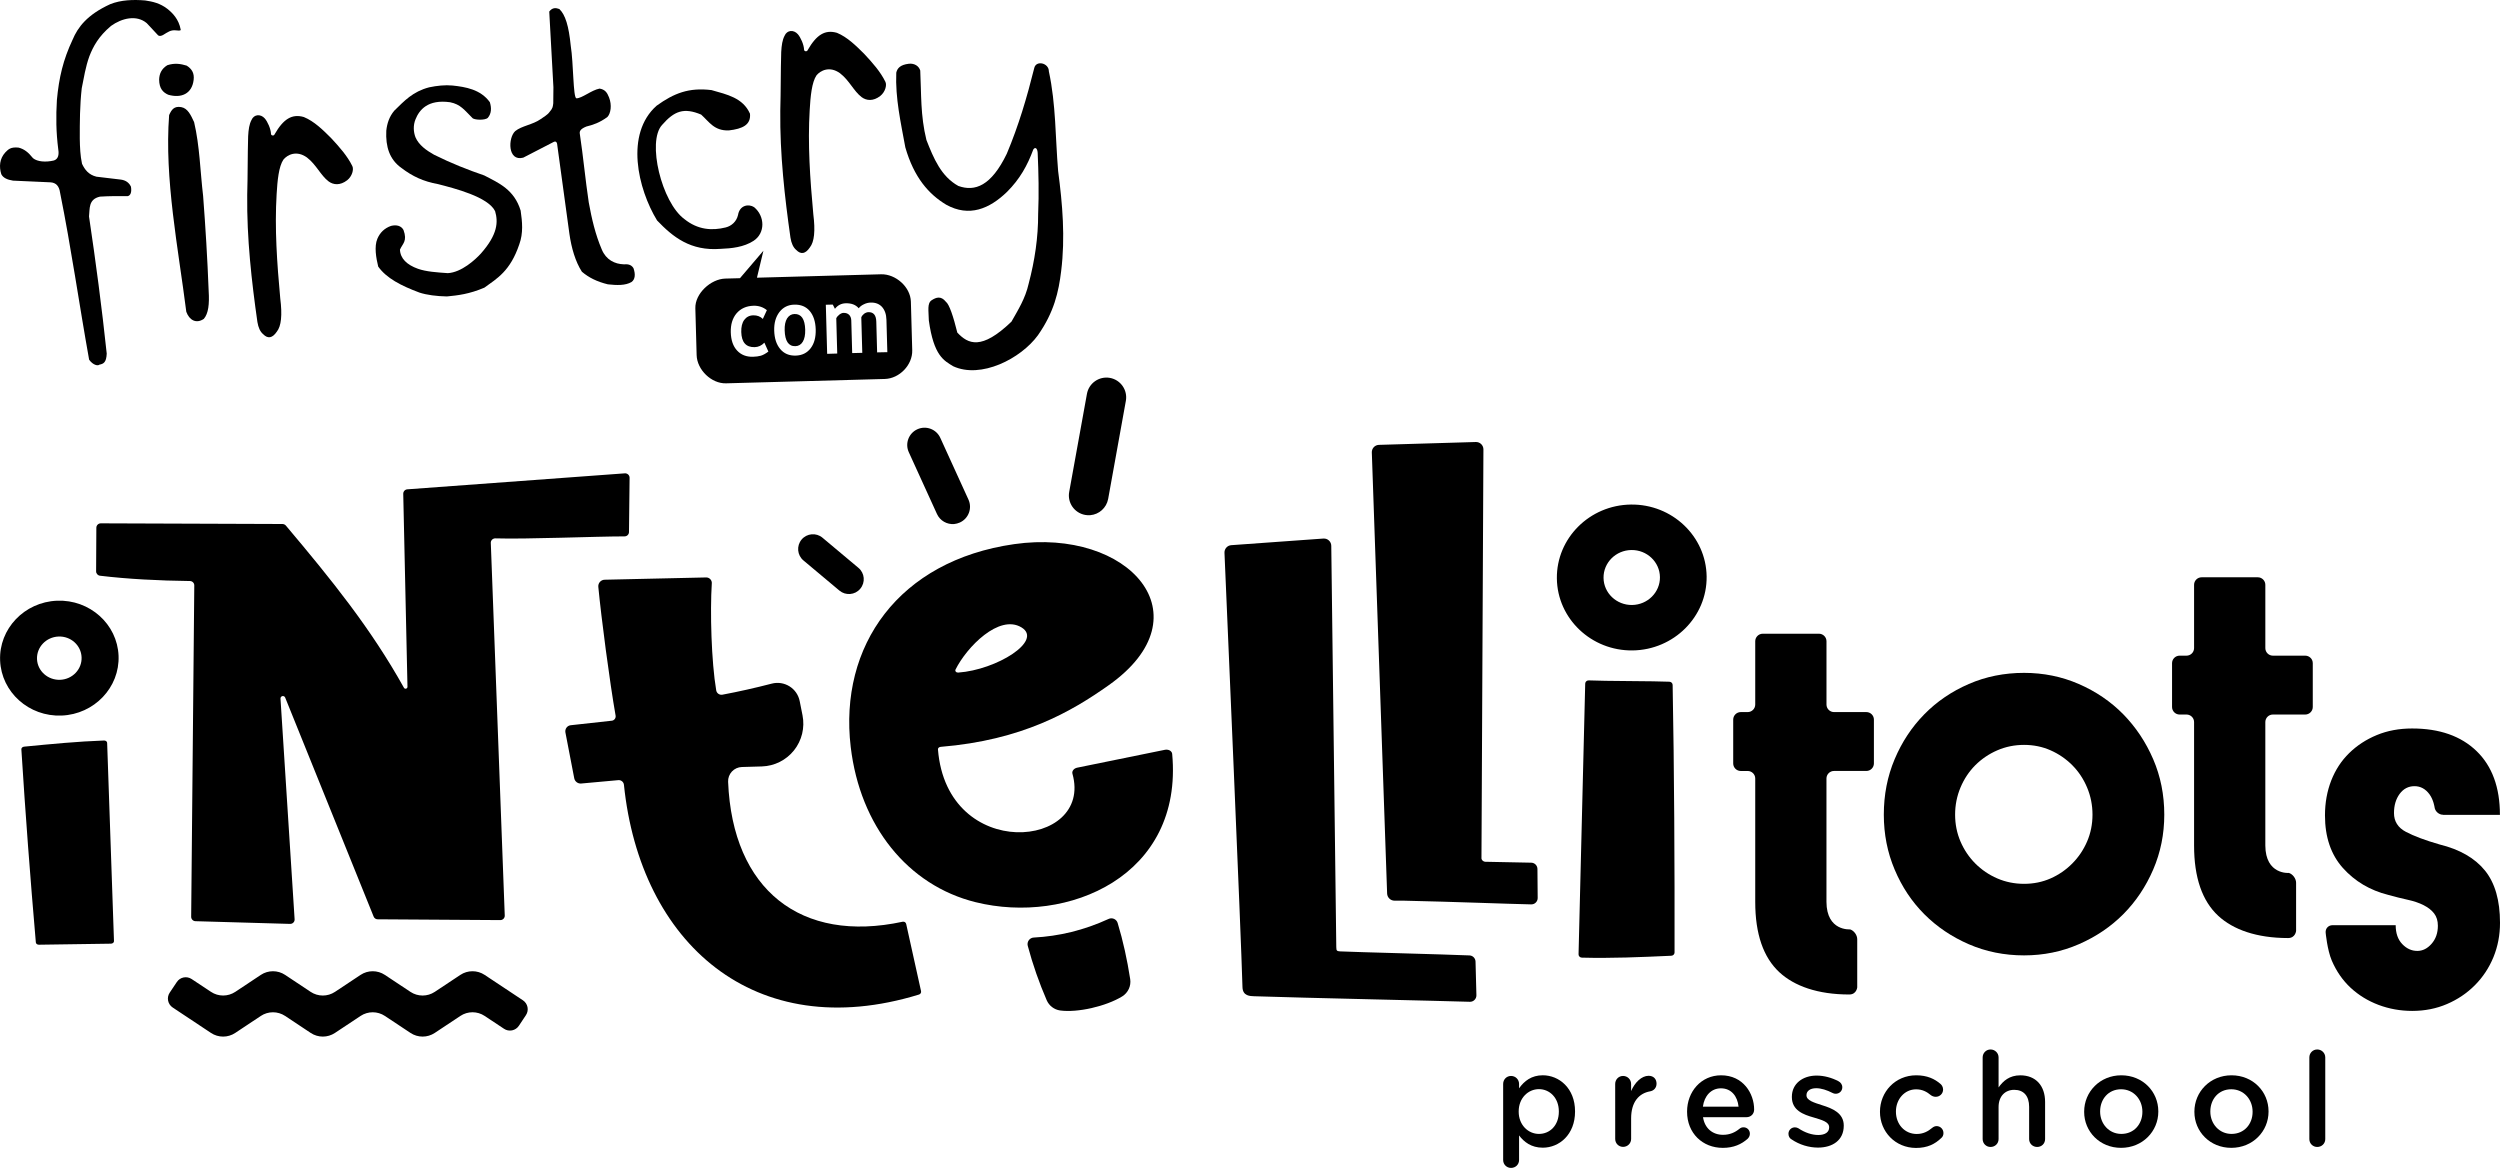 <?xml version="1.0" encoding="UTF-8"?>
<!DOCTYPE svg PUBLIC "-//W3C//DTD SVG 1.1//EN" "http://www.w3.org/Graphics/SVG/1.1/DTD/svg11.dtd">
<!-- Creator: CorelDRAW 2019 (64-Bit) -->
<svg xmlns="http://www.w3.org/2000/svg" xml:space="preserve" width="99.68mm" height="46.567mm" version="1.1" style="shape-rendering:geometricPrecision; text-rendering:geometricPrecision; image-rendering:optimizeQuality; fill-rule:evenodd; clip-rule:evenodd"
viewBox="0 0 9968.02 4656.67"
 xmlns:xlink="http://www.w3.org/1999/xlink"
 xmlns:xodm="http://www.corel.com/coreldraw/odm/2003">
 <defs>
  <style type="text/css">
   <![CDATA[
    .fil0 {fill:black}
   ]]>
  </style>
 </defs>
 <g id="Layer_x0020_1">
  <g id="_1890781341040">
   <g>
    <path class="fil0" d="M289.58 157.96c20.64,-48.92 57.14,-98.95 150.18,-141.45 42.75,-16.96 91.16,-18.67 139.05,-14.73 30.58,4.62 59.11,11.05 87.99,33.07 20.64,16.27 46,41.12 53.8,83.61 0.6,5.32 -13.62,3.26 -18.51,2.66 -21.93,-2.66 -33.24,7.28 -51.49,18.08 -5.14,3 -14.05,6.59 -20.47,1.37 -16.02,-17.91 -29.05,-30.59 -45.07,-48.32 -40.52,-34.27 -99.55,-19.88 -142.64,11.22 -49.44,41.81 -70.85,81.65 -86.19,121.14 -15.34,42.58 -21.68,84.91 -30.33,127.31 -7.62,68.54 -7.88,134.25 -7.8,200.99 0.6,34.02 1.89,67.86 8.91,100.07 11.14,23.73 26.48,43.87 57.49,51.49 32.64,3.86 65.28,7.8 97.76,11.65 17.64,2.57 31.61,10.8 39.83,28.1 3.69,21.51 -1.28,35.04 -12.68,37.78 -36.24,-0.42 -73.93,-0.34 -110.77,1.98 -47.04,10.53 -40.1,48.4 -43.7,79.07 27.16,182.32 51.07,362.66 70.6,546.86 -1.54,35.29 -12.68,40.78 -29.13,44.03 -5.83,5.66 -25.36,2.23 -41.04,-19.7 -39.75,-221.21 -71.28,-445.16 -116,-666.97 -3.6,-25.36 -16.02,-38.64 -37.52,-40.27 -50.04,-2.23 -100.07,-4.54 -150.02,-6.77 -22.53,-3.51 -39.49,-11.05 -46.69,-25.78 -9.25,-29.48 -7.2,-61.43 16.11,-86.88 11.65,-11.65 20.56,-22.44 52.94,-19.02 21.68,5.66 37.53,17.31 57.58,42.24 17.56,14.39 50.97,16.45 81.56,9.43 13.62,-3.35 23.9,-15.68 19.02,-44.47 -8.91,-69.82 -9.43,-130.57 -5.49,-197.22 8.4,-89.79 24.76,-159.7 62.72,-240.57z"/>
    <path class="fil0" d="M2189.98 46.07c13.03,-17.05 26.73,-14.99 40.27,-10.11 24.07,22.96 37.61,68.02 45.32,145.64 11.4,71.63 9.17,206.14 22.45,210.42 22.19,0.34 60.14,-32.64 92.52,-38.81 20.99,3.34 30.08,14.99 37.87,35.21 12,30.76 6.86,63.91 -6.51,77.96 -31.27,23.14 -57.91,31.62 -84.04,38.13 -25.88,10.45 -27.68,20.22 -25.88,29.81 13.62,90.73 21.93,182.32 35.56,272.87 11.82,64.6 26.13,127.49 51.91,187.54 16.97,41.13 51.58,58.17 88.25,59.2 12.08,-0.6 27.67,-1.28 37.95,14.91 9.25,25.7 6.26,45.75 -7.62,55.6 -24.59,14.48 -58.78,13.11 -94.33,9.25 -43.78,-10.7 -75.99,-26.9 -103.49,-50.2 -25.88,-40.1 -41.9,-94.75 -49.95,-151.9 -15.76,-116 -31.7,-232.17 -47.64,-348.18 -0.94,-13.7 -3.68,-24.58 -17.99,-15.93 -39.49,20.47 -78.82,40.61 -118.31,61.08 -62.8,16.62 -61.09,-79.33 -32.04,-105.8 26.04,-21.25 69.65,-25.36 101.35,-47.72 12.85,-9.17 27.67,-17.31 35.38,-28.36 14.31,-16.45 13.02,-22.19 14.99,-35.04 -0.42,-21.59 1.03,-42.07 0.6,-63.74 -5.74,-100.58 -11.13,-201.16 -16.62,-301.83z"/>
    <g>
     <path class="fil0" d="M8343.22 3248.2c0,-37.95 -7.2,-74.19 -21.59,-108.37 -14.39,-34.27 -34.18,-63.92 -59.12,-88.93 -25.1,-25.11 -53.8,-44.81 -86.35,-59.2 -32.56,-14.4 -67.86,-21.68 -105.73,-21.68 -37.86,0 -73.5,7.2 -106.83,21.68 -33.24,14.39 -62.46,34.27 -87.56,59.2 -24.93,25.1 -44.72,54.66 -59.11,88.93 -14.31,34.18 -21.51,70.25 -21.51,108.37 0,37.96 7.2,73.77 21.51,107.18 14.39,33.41 34.18,62.71 59.11,87.64 25.1,25.11 54.23,44.98 87.56,59.38 33.33,14.39 68.97,21.59 106.83,21.59 37.87,0 73.17,-7.2 105.73,-21.59 32.64,-14.4 61.34,-34.27 86.35,-59.38 24.94,-25.1 44.73,-54.31 59.12,-87.64 14.39,-33.41 21.59,-69.22 21.59,-107.18l0 0zm286.23 0c0,77.54 -14.73,150.53 -44.2,218.9 -29.48,68.37 -69.31,127.74 -119.26,177.94 -50.03,50.21 -109.15,90.05 -177.43,119.77 -68.03,29.65 -140.85,44.47 -218.21,44.47 -78.73,0 -152.33,-14.91 -220.44,-44.47 -68.19,-29.64 -127.31,-69.56 -177.34,-119.77 -50.04,-50.2 -89.45,-109.49 -118.23,-177.94 -28.96,-68.37 -43.18,-141.36 -43.18,-218.9 0,-79.07 14.31,-152.84 43.18,-221.12 28.78,-68.37 68.19,-128.08 118.23,-179.06 49.95,-50.89 109.06,-91.16 177.34,-120.8 68.2,-29.64 141.71,-44.38 220.44,-44.38 77.19,0 150.01,14.74 218.21,44.38 68.2,29.64 127.4,69.91 177.43,120.8 49.86,50.98 89.78,110.69 119.26,179.06 29.47,68.37 44.2,142.13 44.2,221.12z"/>
    </g>
    <path class="fil0" d="M9741.07 3248.63c-16.45,0 -31.79,-13.36 -33.93,-29.73 0,0 -3.94,-29.3 -19.88,-51.32 -15.93,-21.93 -35.98,-32.98 -60.14,-32.98 -24.24,0 -43.86,10.11 -59.2,30.67 -15.08,20.56 -22.62,46.01 -22.62,76.42 0,33.41 15.94,58.52 47.72,75.14 31.79,16.7 76.51,33.58 134.17,50.2 80.27,19.71 140.5,54.32 180.68,103.84 40.1,49.35 60.15,118.91 60.15,208.61 0,48.67 -8.74,94.16 -26.14,136.82 -17.56,42.58 -42.06,79.77 -73.85,111.72 -31.78,31.96 -68.96,57.06 -111.37,75.22 -42.41,18.25 -88.59,27.42 -138.62,27.42 -46.95,0 -91.76,-8.05 -134.17,-23.9 -42.4,-16.03 -79.59,-38.81 -111.46,-68.37 -31.78,-29.64 -56.8,-65.71 -75.05,-108.21 -18.24,-42.58 -24.5,-111.46 -24.5,-111.46 -1.54,-16.45 10.71,-29.81 27.33,-29.81l251.88 0c0,31.95 8.74,57.06 26.13,75.22 17.31,18.25 37.53,27.33 60.14,27.33 21.25,0 40.18,-9.43 56.81,-28.45 16.7,-19.01 25.1,-43 25.1,-71.88 0,-19.7 -4.97,-36.15 -14.91,-49 -9.77,-12.85 -23.9,-23.82 -41.89,-33.07 -18.25,-9.17 -39.5,-16.36 -63.74,-21.59 -24.16,-5.31 -49.95,-11.74 -77.2,-19.36 -72.82,-18.25 -133.05,-53.98 -180.85,-107.18 -47.64,-53.2 -71.54,-123.11 -71.54,-209.81 0,-50.21 8.4,-96.47 24.93,-139.05 16.71,-42.58 40.52,-79.08 71.62,-109.41 31.1,-30.41 67.69,-54.31 110.18,-71.88 42.41,-17.56 89.27,-26.21 140.85,-26.21 109.14,0 194.65,30.07 256.76,90.04 62.11,60.06 93.21,144.79 93.21,254.36l-226.69 0 0 -0.34 0.09 0z"/>
    <path class="fil0" d="M401.89 2086.64c-9.76,0 -17.65,7.8 -17.73,17.56 -0.26,39.76 -0.69,135.88 -0.94,173.75 -0.09,8.91 6.59,16.45 15.42,17.56 112.14,13.45 232.94,19.54 358.71,21.16 9.77,0.09 17.57,8.06 17.31,17.74 -1.37,149.5 -11.14,1172.61 -12.42,1320.91 -0.09,9.51 7.54,17.39 17.04,17.65 66.66,1.89 307.32,8.83 377.4,10.8 4.88,0.08 9.76,-1.72 13.1,-5.32 3.52,-3.51 5.23,-8.39 4.89,-13.27 -7.2,-113.01 -44.21,-691.48 -56.29,-879.7 -0.26,-4.8 2.91,-8.91 7.45,-10.02 4.63,-1.03 9.26,1.37 11.14,5.65 75.14,186.25 316.91,784.94 352.72,873.27 2.57,6.77 8.91,11.05 16.11,11.05 67.59,0.35 406.09,2.66 489.02,3.17 4.8,0 9.42,-1.88 12.76,-5.31 3.35,-3.51 5.23,-8.14 4.97,-12.85 -5.99,-158.67 -49.6,-1324.26 -55.6,-1485.66 -0.26,-4.89 1.63,-9.69 5.14,-13.11 3.51,-3.43 8.4,-5.31 13.28,-5.14 122.43,3.94 396.93,-7.8 514.9,-7.89 9.68,0.09 17.65,-7.79 17.65,-17.39 0.6,-45.75 1.88,-168.6 2.4,-216.15 0.08,-4.97 -1.97,-9.68 -5.57,-13.02 -3.6,-3.34 -8.48,-5.14 -13.28,-4.8 -118.92,8.82 -755.81,55.6 -867.36,63.74 -9.42,0.69 -16.45,8.57 -16.28,17.99 2.32,98.87 13.97,637.67 16.88,769.26 0.09,3.52 -2.31,6.6 -5.57,7.54 -3.34,0.95 -6.94,-0.6 -8.57,-3.68 -131.59,-236.2 -288.12,-429.91 -470.6,-646.41 -3.26,-3.94 -8.22,-6.17 -13.37,-6.42 -73.16,-0.26 -619.33,-2.23 -724.71,-2.66z"/>
    <path class="fil0" d="M2838.1 2326.18c0.6,-6.25 -1.71,-12.33 -5.99,-16.87 -4.29,-4.54 -10.37,-7.11 -16.37,-6.94 -78.13,1.71 -321.7,7.11 -404.63,9.08 -7.2,0.08 -14.14,3.25 -18.94,8.57 -4.88,5.48 -7.28,12.5 -6.59,19.7 11.65,122.51 45.4,379.88 68.96,513.61 0.77,4.8 -0.34,9.68 -3.25,13.45 -2.92,3.86 -7.2,6.43 -12.08,6.86 -37.01,4.2 -120.89,13.36 -163.64,17.99 -6.77,0.77 -12.76,4.2 -16.88,9.77 -3.94,5.48 -5.48,12.33 -4.28,18.93 8.74,45.49 26.82,139.39 35.21,182.83 2.57,13.02 14.48,22.1 27.76,20.9 37.95,-3.34 111.97,-10.19 147.96,-13.45 11.22,-1.03 21.24,7.2 22.44,18.51 64.69,630.12 519.96,1037.85 1176.56,836.34 5.91,-1.88 9.51,-7.8 8.05,-13.71 -9.85,-45.15 -48.92,-220.78 -59.2,-267.56 -1.37,-6.42 -7.54,-10.45 -13.96,-9.08 -405.67,87.48 -678.54,-127.05 -696.1,-557.99 -0.69,-15.08 4.88,-29.81 15.08,-40.86 10.36,-11.06 24.59,-17.57 39.75,-18 26.39,-1.02 53.03,-1.62 79.93,-2.31 50.04,-1.54 96.99,-25.1 128.17,-64.34 31.1,-39.24 43.52,-90.21 33.76,-139.39 -3.86,-19.62 -7.63,-38.81 -11.23,-56.54 -4.8,-24.42 -19.36,-45.75 -40.52,-59.03 -20.99,-13.11 -46.61,-17.22 -70.77,-10.88 -66.65,17.22 -132.28,32.04 -196.87,44.12 -5.49,1.03 -11.23,-0.26 -15.77,-3.34 -4.8,-3.17 -7.88,-8.14 -8.91,-13.63 -19.53,-115.23 -24.76,-314.16 -17.65,-426.74z"/>
    <path class="fil0" d="M4456.22 3679.83c-2.23,-7.2 -7.54,-13.11 -14.31,-16.11 -6.94,-3 -14.91,-3 -21.68,0.26 -98.86,45.4 -198.5,68.96 -298.31,74.19 -7.88,0.34 -15.25,4.28 -19.88,10.71 -4.62,6.42 -6.17,14.48 -4.2,22.19 20.22,75.82 45.75,147.96 75.57,217.01 9.51,21.85 29.47,37.18 52.94,40.78 70,9.77 183.52,-16.45 248.03,-55.95 23.47,-14.47 36.15,-41.72 31.96,-68.96 -12.08,-77.79 -28.36,-152.42 -50.12,-224.12z"/>
    <g>
     <path class="fil0" d="M4276.05 3084.99c-1.38,-4.96 -0.26,-10.36 3.34,-14.9 3.34,-4.54 9.08,-7.8 15.42,-9.17 71.45,-14.48 276.12,-56.29 349.8,-71.28 6.86,-1.37 14.05,-0.43 19.62,2.66 5.48,3.17 9.08,8.13 9.51,13.7 44.98,488.09 -416.71,682.14 -783.57,591.24 -270.73,-67 -461.01,-304.4 -498.19,-618.91 -47.72,-403.52 191.65,-742.87 651.72,-808.76 458.09,-65.54 769.69,284.27 377.39,562.19 -149.93,106.24 -345.86,219.41 -670.31,246.06 -3.17,0.25 -6,1.37 -8.14,3.34 -2.05,1.88 -3.17,4.45 -2.82,6.94 36.15,452.18 620.19,395.98 536.23,96.89l0 0zm-466.24 -415.17c-1.28,2.83 -0.77,6 1.29,8.4 2.22,2.4 5.82,3.68 9.42,3.51 153.1,-10.88 340.12,-127.05 252.14,-180.26 -89.1,-53.8 -218.39,78.74 -262.85,168.35z"/>
    </g>
    <path class="fil0" d="M3389.58 2368.34c-14.99,1.28 -30.33,-3.26 -42.75,-13.63l-143.42 -120.2c-24.93,-20.9 -28.18,-58.17 -7.28,-83.27 20.99,-24.93 58.26,-28.36 83.28,-7.28l143.41 120.2c25.11,20.99 28.36,58.25 7.2,83.27 -10.54,12.68 -25.19,19.79 -40.44,20.91z"/>
    <path class="fil0" d="M3804.24 2089.47c-28.1,2.23 -55.94,-12.85 -68.37,-40.18l-112.31 -246.31c-15.77,-34.62 -0.6,-75.57 34.18,-91.42 34.61,-15.76 75.48,-0.6 91.41,34.19l112.32 246.31c15.77,34.61 0.43,75.48 -34.18,91.24 -7.63,3.43 -15.42,5.4 -23.05,6.17z"/>
    <path class="fil0" d="M4347.15 2054.09c-6.76,0.59 -13.7,0.25 -20.56,-1.03 -42.83,-7.8 -71.28,-48.75 -63.48,-91.67l70.76 -391.02c7.8,-42.83 48.67,-71.28 91.68,-63.65 42.75,7.79 71.28,48.75 63.48,91.67l-70.6 391.1c-6.85,35.98 -36.58,61.77 -71.28,64.6z"/>
    <path class="fil0" d="M427.25 2962.05c-0.25,-5.48 -5.82,-9.76 -12.51,-9.51 -104.43,3.69 -211.44,14.05 -318.7,24.51 -6.51,0.68 -11.22,5.31 -10.88,10.71 16.11,256.67 35.55,513.18 57.74,769.86 0.43,5.22 5.83,9.25 12.17,9.16 48.32,-0.68 236.8,-3.34 287.35,-4.19 3.25,0 6.42,-1.2 8.74,-3.17 2.31,-1.97 3.59,-4.63 3.34,-7.29 -3,-87.38 -24.25,-703.89 -27.25,-790.08z"/>
    <g>
     <path class="fil0" d="M245.71 2853.08c-130.22,5.22 -240.14,-93.22 -245.28,-219.5 -5.14,-126.2 96.64,-233.2 226.95,-238.43 130.22,-5.22 240.31,93.13 245.37,219.5 4.96,126.19 -96.9,233.2 -227.04,238.43l0 0zm-12.68 -315.11c-49,2.06 -87.3,42.24 -85.5,89.87 1.88,47.46 43.35,84.56 92.44,82.68 49.01,-1.97 87.3,-42.24 85.33,-89.79 -1.8,-47.72 -43.09,-84.82 -92.27,-82.76z"/>
    </g>
    <path class="fil0" d="M5883.28 3834.04c-0.43,-13.28 -10.88,-24.08 -24.16,-24.59 -95.36,-4.2 -460.67,-13.28 -515.84,-16.11 -12.08,-0.6 -14.99,-3.17 -14.99,-13.28l-0.26 -5.22c-4.97,-400.87 -17.65,-1407.62 -19.96,-1598.67 -0.09,-8.14 -3.52,-15.76 -9.51,-21.25 -6,-5.57 -13.97,-8.22 -21.94,-7.62 -79.67,5.82 -290.43,20.9 -367.19,26.39 -15.77,1.02 -27.85,14.65 -27.16,30.41 8.74,210.07 65.97,1518.56 71.79,1731.98 1.03,35.64 30.42,35.55 47.04,36.15 190.54,6.42 757.78,18.68 859.47,22.1 6.94,0.26 13.71,-2.4 18.68,-7.45 4.97,-4.88 7.63,-11.65 7.54,-18.59 -0.94,-35.81 -2.57,-99.81 -3.51,-134.25z"/>
    <path class="fil0" d="M6294 3804.91c-0.26,7.2 5.65,13.28 13.28,13.36 116.34,3.17 236.45,-2.05 356.65,-7.54 7.2,-0.34 12.86,-5.99 12.86,-13.02 0.6,-334.47 -1.29,-732.08 -7.63,-1066.8 -0.09,-6.86 -5.65,-12.43 -12.85,-12.77 -53.89,-2.83 -265.16,-2.31 -321.45,-5.31 -3.68,-0.09 -7.28,1.03 -9.85,3.51 -2.83,2.31 -4.28,5.66 -4.45,9.17 -3,113.77 -23.74,967.42 -26.56,1079.4z"/>
    <g>
     <path class="fil0" d="M6509.64 2593.4c164.58,-2.23 296.94,-134.51 295.06,-294.72 -1.97,-160.38 -137.51,-289.15 -302.09,-286.92 -164.66,2.06 -297.03,134.34 -295.06,294.72 1.97,160.38 137.51,289.06 302.09,286.92l0 0zm-4.89 -400.35c62.03,-0.77 113.09,47.72 113.78,108.12 0.68,60.4 -49.09,110.17 -111.12,111.03 -62.03,0.77 -113.09,-47.63 -113.78,-108.12 -0.77,-60.57 49.1,-110.35 111.12,-111.03z"/>
    </g>
    <path class="fil0" d="M6130.1 3464.79c-0.08,-13.8 -11.13,-24.94 -24.93,-25.11 -47.63,-0.68 -117.03,-2.22 -183.94,-3.68 -10.88,-2.06 -13.71,-9.08 -14.31,-13.02 1.97,-408.67 6.86,-1440.86 7.8,-1631.06 0.09,-7.88 -3.17,-15.59 -8.82,-21.16 -5.66,-5.57 -13.45,-8.56 -21.34,-8.39 -81.73,2.31 -305.76,8.91 -386.47,11.39 -7.8,0.26 -15.25,3.51 -20.56,9.25 -5.23,5.66 -8.14,13.28 -7.8,21.17 7.46,215.55 53.63,1546.66 61,1758.62 0.69,15.76 13.62,28.35 29.39,28.35 9.25,0 20.47,-0.08 32.98,-0.08 216.16,4.8 409.61,12.76 512.16,14.91 6.85,0.08 13.45,-2.4 18.25,-7.29 4.88,-4.88 7.54,-11.22 7.54,-18.07 -0.35,-31.87 -0.69,-84.82 -0.95,-115.83z"/>
    <path class="fil0" d="M676.56 3958.01c-13.02,19.62 -7.62,46.09 12,59.11 40.52,26.9 107.09,71.2 152.5,101.27 29.38,19.62 67.68,19.62 97.06,0 30.93,-20.56 70.77,-47.04 101.61,-67.51 29.39,-19.62 67.68,-19.62 97.24,-0.09 30.93,20.56 70.77,47.04 101.7,67.6 29.38,19.62 67.68,19.62 97.06,0 30.93,-20.56 70.86,-47.04 101.87,-67.6 29.39,-19.53 67.68,-19.53 97.07,0 30.93,20.56 70.85,47.04 101.86,67.6 29.39,19.62 67.6,19.62 97.07,0 30.93,-20.56 70.85,-47.04 101.87,-67.6 29.38,-19.62 67.68,-19.62 97.06,0 24.76,16.45 54.49,36.16 77.2,51.23 9.25,6.26 20.9,8.49 32.04,6.26 11.05,-2.31 20.82,-8.83 27.07,-18.25 9.08,-13.62 19.28,-29.04 28.19,-42.49 13.02,-19.62 7.62,-46.1 -12,-59.12 -40.52,-26.9 -107.17,-71.19 -152.58,-101.26 -29.39,-19.54 -67.68,-19.54 -97.07,0 -30.93,20.56 -70.94,47.03 -101.86,67.59 -29.39,19.54 -67.69,19.54 -97.07,0 -30.93,-20.56 -70.85,-47.03 -101.87,-67.59 -29.38,-19.54 -67.68,-19.54 -97.07,0 -30.92,20.56 -70.85,47.03 -101.86,67.59 -29.39,19.54 -67.68,19.54 -97.07,0 -30.93,-20.56 -70.85,-47.03 -101.69,-67.59 -29.39,-19.54 -67.69,-19.54 -97.07,0 -30.93,20.56 -70.77,47.03 -101.61,67.51 -29.39,19.53 -67.68,19.62 -97.07,0 -24.76,-16.37 -54.49,-36.16 -77.1,-51.07 -19.62,-13.02 -46.1,-7.79 -59.12,12 -9.08,13.45 -19.28,28.79 -28.36,42.41z"/>
    <path class="fil0" d="M674.33 458.93c9.51,-21.68 19.97,-37.01 48.67,-31.78 25.79,4.88 37.95,31.78 50.97,59.88 22.45,95.1 24.16,195.76 35.9,294.29 9.51,124.57 17.22,250.77 22.1,378.59 3.35,53.63 -1.2,90.13 -19.19,111.38 -30.33,20.81 -57.91,5.31 -69.99,-28.1 -31.96,-253.08 -87.73,-529.9 -68.46,-784.26z"/>
    <path class="fil0" d="M667.05 260c29.3,-9.68 53.81,-5.49 77.19,1.62 21.25,13.28 31.02,30.68 27.85,57.06 -6.51,55.09 -49.09,74.11 -101.35,59.03 -20.22,-9.08 -35.99,-24.07 -36.24,-60.66 0.85,-22.36 8.82,-42.4 32.55,-57.05z"/>
    <path class="fil0" d="M1094.82 535.61c35.38,-61.86 69.82,-82.59 116.69,-68.97 41.72,17.05 77.1,52.35 108.12,83.28 33.32,35.72 65.54,71.96 85.24,112.4 6.43,13.36 -0.77,40.52 -20.47,56.2 -28.19,21.93 -55.26,18.93 -74.37,4.63 -31.78,-24.16 -48.75,-66.57 -86.19,-95.27 -41.89,-30.16 -78.39,-10.37 -93.72,8.39 -18.68,27.16 -24.08,83.96 -27.16,138.2 -8.23,135.27 1.54,274.41 14.48,415.51 8.48,66.4 3.94,110.52 -13.62,132.28 -17.65,26.13 -35.9,29.47 -54.66,10.11 -11.66,-9.85 -19.28,-26.13 -22.88,-48.66 -22.96,-161.32 -42.49,-331.9 -40.61,-506.67 2.32,-81.22 1.37,-152.85 3.69,-233.98 1.54,-27.07 4.45,-47.63 13.28,-64.43 10.02,-23.56 36.58,-25.1 53.03,-6.42 11.05,12.76 24.07,41.04 24.84,61.86 0.43,7.28 12,8.48 14.31,1.54z"/>
    <path class="fil0" d="M1572.02 441.37c40.18,-39.24 73.77,-76.17 139.05,-93.22 31.61,-6.59 63.31,-10.02 93.13,-7.19 51.91,5.57 111.97,15.33 148.9,66.39 6.94,22.62 6.85,44.73 -7.89,62.29 -11.22,11.22 -56.54,8.82 -62.02,0.34 -32.05,-31.7 -46.61,-53.89 -88.5,-62.37 -89.28,-12.42 -122.95,30.76 -137.94,68.03 -9.85,23.73 -8.39,50.37 -0.08,71.88 13.36,30.67 42.4,51.57 73.85,69.31 69.31,34.52 135.53,60.48 200.3,82.67 58.26,30.33 119.34,56.12 145.13,140.25 6.43,44.63 11.05,89.27 -5.48,134.59 -35.98,106.58 -88.42,135.79 -139.13,172.55 -60.4,25.7 -105.13,30.76 -149.33,35.04 -41.21,-0.77 -80.28,-5.83 -109.41,-15.34 -73.85,-27.5 -131.68,-57.48 -164.58,-103.66 -8.39,-34.27 -16.45,-80.11 -3.34,-111.03 10.71,-25.19 28.79,-42.16 54.49,-51.24 22.1,-5.57 40.87,-0.25 49.69,16.37 16.11,44.38 -3.17,53.54 -14.14,78.13 1.29,35.56 27.68,60.74 71.8,76.51 33.07,11.65 75.73,14.39 119,17.39 54.49,-2.91 109.75,-53.8 132.02,-78.31 67.26,-76.07 69.14,-125.85 56.55,-168.77 -28.02,-57.4 -162.44,-91.07 -227.38,-107.87 -58.26,-10.53 -101.61,-30.67 -145.99,-64.34 -47.63,-33.92 -63.65,-84.56 -60.48,-148.73 2.99,-28.44 11.73,-55.86 31.78,-79.67z"/>
    <path class="fil0" d="M2618.26 421.32c69.31,-49.86 128.6,-73.08 218.64,-62.11 61.69,17.64 125.43,30.67 153.44,94.15 4.29,44.04 -29.04,60.32 -84.56,66.66 -58.08,1.88 -77.53,-33.59 -110.17,-63.15 -68.54,-28.78 -106.84,-14.9 -155.93,41.47 -60.65,66.23 -1.54,308.94 89.45,375.42 53.28,42.75 109.74,46.61 164.4,33.07 23.48,-5.82 43.1,-23.56 49.09,-49.35 6.52,-40.18 43.1,-45.4 64.26,-31.44 43.35,36.16 45.06,103.32 -2.31,134.25 -38.47,25.1 -87.65,30.33 -131.6,31.96 -119.94,9.25 -190.02,-47.29 -253.16,-113.35 -76.6,-125.6 -128.68,-345.18 -1.55,-457.58z"/>
    <path class="fil0" d="M3220.38 199.77c35.38,-61.86 69.65,-82.42 116.6,-68.97 41.72,17.05 77.02,52.35 108.12,83.28 33.41,35.72 65.62,71.88 85.24,112.31 6.43,13.37 -0.77,40.53 -20.56,56.2 -28.18,21.94 -55.26,18.94 -74.36,4.63 -31.7,-24.16 -48.75,-66.57 -86.19,-95.27 -41.81,-30.15 -78.31,-10.36 -93.64,8.4 -18.68,27.16 -24.16,83.96 -27.16,138.19 -8.22,135.28 1.37,274.41 14.39,415.52 8.49,66.39 3.94,110.43 -13.62,132.28 -17.65,26.13 -35.9,29.47 -54.66,10.11 -11.65,-9.86 -19.19,-26.13 -22.79,-48.58 -22.96,-161.41 -42.49,-331.99 -40.61,-506.67 2.32,-81.22 1.29,-152.85 3.69,-233.98 1.54,-27.07 4.54,-47.63 13.28,-64.43 10.02,-23.56 36.49,-25.18 53.03,-6.42 11.05,12.76 24.07,41.12 24.84,61.86 0.26,7.28 12.08,8.48 14.4,1.54z"/>
    <path class="fil0" d="M3573.61 289.81c3.85,-16.88 14.91,-31.61 50.55,-35.73 22.79,-2.22 39.92,9.86 45.06,27.08 4.63,94.07 0.34,178.28 24.59,276.89 28.78,73.43 58.68,145.48 127.31,183.35 66.22,23.73 130.99,0 193.02,-128.17 47.72,-113.43 80.36,-224.81 109.32,-340.81 6.6,-33.93 58.86,-21.51 58.52,11.82 28.53,132.2 25.78,265.16 37.01,397.78 17.56,132.88 28.7,264.82 12.08,398.64 -10.03,83.28 -28.19,163.98 -92.7,256.08 -68.37,93.81 -227.89,174.77 -338.15,123.37 -35.3,-22.1 -77.2,-39.92 -96.82,-182.83 -0.68,-38.64 -7.45,-68.36 11.66,-80.44 17.22,-11.14 36.84,-18.34 56.2,6.16 13.96,10.37 30.15,60.06 45.75,123.12 43.18,45.75 96.04,71.45 215.89,-43.7 26.48,-46.95 55.18,-91.84 68.54,-151.21 24.59,-92.87 38.13,-185.48 37.87,-277.67 3.51,-81.64 1.63,-164.41 -1.88,-244 -1.29,-20.47 -10.88,-24.07 -17.57,-13.28 -23.3,63.15 -53.2,117.38 -104.78,168.87 -69.99,67.59 -150.7,101.69 -242.37,51.06 -69.65,-41.9 -128.42,-108.38 -163.03,-228.75 -17.91,-98.27 -40.27,-195.59 -36.07,-297.63l0 0z"/>
    <path class="fil0" d="M3167.77 1252.01c-12.5,0.34 -22.19,6.25 -29.64,17.73 -6.85,11.4 -10.11,27.16 -9.51,47.04 1.2,43.01 15.34,64.34 42.75,63.48 12.51,-0.34 22.62,-6.17 29.47,-17.65 6.94,-11.39 10.11,-27.15 9.68,-48.23 -1.28,-42.15 -15.33,-63.06 -42.75,-62.37zm0 0c-12.5,0.34 -22.19,6.25 -29.64,17.73 -6.85,11.4 -10.11,27.16 -9.51,47.04 1.2,43.01 15.34,64.34 42.75,63.48 12.51,-0.34 22.62,-6.17 29.47,-17.65 6.94,-11.39 10.11,-27.15 9.68,-48.23 -1.28,-42.15 -15.33,-63.06 -42.75,-62.37zm464.1 -49.35c-1.63,-58.26 -60.4,-110.52 -118.83,-109.06l-494.94 13.62 25.79 -107.52 -93.47 109.49 -58.43 1.54c-58.26,1.63 -121.23,59.89 -119.51,118.32l5.14 186.85c1.63,58.43 58.85,114.12 117.2,112.49l633.3 -17.39c58.25,-1.63 110.77,-56.12 109.14,-114.37l-5.39 -193.97zm-598.35 215.64c-8.73,2.4 -19.19,3.86 -31.01,4.2 -26.73,0.69 -47.72,-7.62 -63.66,-24.85 -15.93,-17.22 -24.24,-41.2 -25.1,-72.73 -0.77,-30.67 6.6,-55.95 22.96,-75.48 16.62,-19.28 39.16,-29.64 68.03,-30.41 20.05,-0.43 37.78,5.31 52.94,17.64l-16.1 34.96c-9.86,-9.85 -22.54,-14.74 -38.3,-14.39 -15.59,0.42 -27.33,6.85 -35.9,18.33 -8.56,11.74 -12.33,28.02 -11.82,48.23 1.2,41.13 18.85,61.18 53.55,60.32 14.73,-0.34 27.75,-6.43 38.64,-17.91l15.93 35.56c-11.31,8.48 -21.42,13.96 -30.16,16.53zm198.77 -29.81c-14.31,18.67 -34.27,28.7 -59.8,29.38 -26.05,0.69 -46.78,-8.14 -61.86,-26.47 -14.91,-17.91 -22.88,-42.41 -23.73,-73.42 -0.77,-29.99 6,-54.15 20.65,-73.6 14.73,-19.19 34.52,-29.04 59.37,-29.72 26.21,-0.69 46.6,7.62 61.68,25.36 14.99,17.9 22.88,42.4 23.82,73.42 0.77,31.35 -5.74,56.2 -20.13,75.05zm264.98 16.53l-3.34 -122.6c-0.68,-25.53 -10.88,-38.29 -31.35,-37.78 -5.92,0.09 -11.83,2.57 -17.31,6.43 -5.23,4.28 -9.08,8.91 -11.14,14.3l3.94 141.45 -40.26 1.03 -3.6 -129.8c-0.26,-9.42 -3.17,-17.22 -8.48,-22.61 -5.49,-5.49 -13.11,-8.23 -22.62,-7.89 -4.88,0 -10.45,2.4 -16.36,6.77 -5.83,4.63 -9.86,9.26 -12.43,14.65l3.86 140.68 -40.18 1.2 -5.31 -195.77 27.75 -0.68 8.57 16.96c10.88,-14.05 25.19,-21.59 42.58,-22.1 23.13,-0.69 40.44,5.91 52.26,19.87 4.89,-6.51 12,-11.99 20.65,-15.93 8.91,-4.46 17.99,-6.51 26.9,-6.77 19.19,-0.6 34.53,5.48 45.41,17.39 10.88,12.43 16.96,29.13 17.56,51.24l3.6 129.11 -40.7 0.85zm-329.5 -153.01c-12.5,0.34 -22.19,6.25 -29.64,17.73 -6.85,11.4 -10.11,27.16 -9.51,47.04 1.2,43.01 15.34,64.34 42.75,63.48 12.51,-0.34 22.62,-6.17 29.47,-17.65 6.94,-11.39 10.11,-27.15 9.68,-48.23 -1.28,-42.15 -15.33,-63.06 -42.75,-62.37z"/>
    <path class="fil0" d="M2864.75 1374.27c11.65,-0.35 21.5,10.53 21.67,24.24 0.43,13.71 -8.74,25.1 -20.47,25.45 -11.74,0.25 -21.34,-10.54 -21.94,-24.25 -0.17,-13.71 9,-25.1 20.74,-25.44l0 0z"/>
    <g>
     <path class="fil0" d="M6215.43 4432.38l0 -1.03c0,-53.63 -36.24,-88.75 -79.33,-88.75 -43.09,0 -80.79,35.64 -80.79,88.75l0 1.03c0,53.03 37.78,88.76 80.79,88.76 43.69,0 79.33,-34.18 79.33,-88.76l0 0zm-222.06 -110.35c0,-17.9 13.62,-32.04 31.44,-32.04 17.91,0 32.04,14.14 32.04,32.04l0 17.31c20.48,-28.96 49.35,-52 94.5,-52 65.03,0 128.68,51.49 128.68,143.84l0 1.03c0,91.84 -63.05,143.85 -128.68,143.85 -46.18,0 -75.14,-23.14 -94.5,-48.92l0 98.09c0,17.91 -14.13,31.44 -32.04,31.44 -17.31,0 -31.44,-13.62 -31.44,-31.44l0 -303.2z"/>
    </g>
    <path class="fil0" d="M6440.07 4322.03c0,-17.9 13.71,-32.04 31.44,-32.04 17.74,0 32.04,14.14 32.04,32.04l0 28.36c14.74,-34.7 42.07,-61 69.83,-61 19.96,0 31.61,13.11 31.61,31.44 0,16.71 -11.05,27.85 -25.19,30.42 -45.15,7.88 -76.16,42.49 -76.16,108.12l0 81.99c0,17.3 -14.14,31.44 -32.04,31.44 -17.31,0 -31.44,-13.62 -31.44,-31.44l-0.09 -219.33 0 0z"/>
    <path class="fil0" d="M6932.01 4412.42c-4.2,-40.95 -28.36,-73.08 -70.34,-73.08 -38.9,0 -66.23,29.99 -71.88,73.08l142.22 0zm-62.97 164.32c-80.36,0 -142.31,-58.26 -142.31,-143.84l0 -1.03c0,-79.34 56.2,-144.45 135.54,-144.45 88.16,0 131.85,72.48 131.85,136.57 0,17.9 -13.71,30.41 -29.99,30.41l-173.83 0c6.86,45.15 38.9,70.34 79.76,70.34 26.82,0 47.81,-9.43 65.63,-24.16 4.8,-3.69 8.91,-5.83 16.28,-5.83 14.13,0 25.19,11.05 25.19,25.7 0,7.89 -3.69,14.74 -8.4,19.54 -25.19,22.62 -56.63,36.75 -99.72,36.75z"/>
    <path class="fil0" d="M7143.02 4542.73c-6.85,-3.6 -12.08,-11.65 -12.08,-22.1 0,-14.14 11.05,-25.71 25.79,-25.71 5.22,0 10.02,1.55 13.62,3.69 26.82,17.9 54.57,26.81 79.76,26.81 27.33,0 43.1,-11.48 43.1,-29.98l0 -1.03c0,-21.5 -29.39,-28.96 -62.03,-38.9 -41.04,-11.48 -86.62,-28.35 -86.62,-81.39l0 -1.02c0,-52.52 43.52,-84.56 98.7,-84.56 29.38,0 60.4,8.39 87.13,22.53 8.91,4.8 15.25,13.11 15.25,24.16 0,14.73 -11.65,25.79 -26.22,25.79 -5.31,0 -8.39,-1.03 -12.68,-3.17 -22.53,-11.66 -45.66,-18.94 -65.11,-18.94 -24.59,0 -38.81,11.48 -38.81,27.33l0 1.03c0,20.48 29.99,28.96 62.46,39.5 40.43,12.5 86.18,31.01 86.18,80.79l0 1.02c0,58.26 -45.15,87.13 -102.89,87.13 -35.21,0 -73.51,-11.05 -105.55,-32.98z"/>
    <path class="fil0" d="M7495.82 4433.41l0 -1.03c0,-78.73 61,-144.96 144.45,-144.96 43.52,0 73.51,14.14 97.24,34.7 4.2,3.68 10.02,11.48 10.02,22.1 0,16.28 -13.11,28.96 -29.38,28.96 -7.89,0 -14.74,-3.17 -18.94,-6.25 -16.28,-13.62 -34.18,-23.56 -59.37,-23.56 -46.18,0 -80.36,39.92 -80.36,88.24l0 1.03c0,49.35 34.18,88.76 83.02,88.76 25.18,0 44.63,-10.03 61.85,-24.59 3.69,-3.17 10.03,-6.86 17.31,-6.86 15.25,0 27.33,12.51 27.33,27.85 0,8.39 -3.17,15.25 -8.91,19.87 -24.76,23.74 -54.58,39.41 -100.84,39.41 -82.5,-0.34 -143.42,-64.94 -143.42,-143.67z"/>
    <path class="fil0" d="M7905.26 4216.06c0,-17.31 13.7,-31.62 31.44,-31.62 17.73,0 32.04,14.14 32.04,31.62l0 119.77c17.91,-25.79 43.52,-48.32 86.62,-48.32 62.45,0 98.86,42.06 98.86,106.15l0 148.04c0,17.91 -13.7,31.44 -31.61,31.44 -17.91,0 -32.04,-13.62 -32.04,-31.44l0 -128.68c0,-43.09 -21.51,-67.68 -59.37,-67.68 -36.67,0 -62.46,25.79 -62.46,68.71l0 127.65c0,17.91 -14.14,31.44 -32.04,31.44 -17.31,0 -31.44,-13.62 -31.44,-31.44l0 -325.64z"/>
    <g>
     <path class="fil0" d="M8542.15 4433.41l0 -1.03c0,-48.92 -35.21,-89.27 -84.99,-89.27 -50.89,0 -83.53,39.92 -83.53,88.24l0 1.03c0,48.32 35.21,88.76 84.56,88.76 51.41,0 83.96,-40.01 83.96,-87.73l0 0zm-232.17 0l0 -1.03c0,-79.33 63.05,-144.96 148.04,-144.96 85.16,0 147.62,64.6 147.62,143.85l0 1.03c0,78.73 -63.06,144.36 -148.65,144.36 -84.38,0.08 -147.01,-64.52 -147.01,-143.25z"/>
    </g>
    <g>
     <path class="fil0" d="M8981.57 4433.41l0 -1.03c0,-48.92 -35.21,-89.27 -84.99,-89.27 -50.97,0 -83.53,39.92 -83.53,88.24l0 1.03c0,48.32 35.21,88.76 84.56,88.76 51.32,0 83.96,-40.01 83.96,-87.73l0 0zm-232.09 0l0 -1.03c0,-79.33 63.06,-144.96 148.05,-144.96 85.16,0 147.61,64.6 147.61,143.85l0 1.03c0,78.73 -63.05,144.36 -148.64,144.36 -84.56,0.08 -147.02,-64.52 -147.02,-143.25z"/>
    </g>
    <path class="fil0" d="M9207.84 4216.06c0,-17.31 13.62,-31.62 31.44,-31.62 17.73,0 32.04,14.14 32.04,31.62l0 325.64c0,17.91 -14.14,31.44 -32.04,31.44 -17.39,0 -31.44,-13.62 -31.44,-31.44l0 -325.64z"/>
    <path class="fil0" d="M9191.47 2614.22l-129.11 0c-16.45,0 -29.98,-13.45 -29.98,-30.07l0 -252.4c0,-16.45 -13.45,-29.98 -29.99,-29.98l-224.12 0c-16.45,0 -29.99,13.45 -29.99,29.98l0 252.4c0,16.45 -13.45,30.07 -30.07,30.07l-27.67 0c-16.45,0 -30.07,13.45 -30.07,29.98l0 174.78c0,16.45 13.45,29.98 30.07,29.98l27.67 0c16.45,0 30.07,13.45 30.07,29.99l0 303.46 0 158.75 0 29.98c0,127.74 32.3,221.13 96.47,280.5 59.46,54.83 152.24,88.5 278.53,88.5 29.12,0 31.78,-28.36 31.78,-28.36l0 -191.99c0,-16.45 -12.85,-34.19 -28.53,-39.24 0,0 -93.64,8.05 -94.15,-109.41l0 -492.19c0,-16.45 13.45,-29.99 29.98,-29.99l129.11 0c16.45,0 30.07,-13.45 30.07,-29.98l0 -174.78c0,-16.53 -13.45,-29.98 -30.07,-29.98z"/>
    <path class="fil0" d="M7441.68 2839.2l-129.11 0c-16.45,0 -29.99,-13.45 -29.99,-30.07l0 -252.4c0,-16.45 -13.45,-29.98 -29.98,-29.98l-224.13 0c-16.44,0 -29.98,13.45 -29.98,29.98l0 252.4c0,16.45 -13.45,30.07 -30.07,30.07l-27.67 0c-16.45,0 -30.08,13.45 -30.08,29.98l0 174.86c0,16.45 13.45,29.99 30.08,29.99l27.67 0c16.62,0 30.07,13.45 30.07,29.98l0 303.46 0 158.75 0 29.99c0,127.74 32.3,221.12 96.47,280.49 59.45,54.83 152.24,88.5 278.52,88.5 29.13,0 31.7,-28.44 31.7,-28.44l0 -191.99c0,-16.45 -12.76,-34.19 -28.53,-39.24 0,0 -93.64,8.05 -94.15,-109.41l0 -492.19c0,-16.45 13.45,-29.99 29.98,-29.99l129.11 0c16.45,0 30.07,-13.45 30.07,-29.98l0 -174.95c0,-16.28 -13.45,-29.81 -29.98,-29.81z"/>
   </g>
  </g>
 </g>
</svg>

